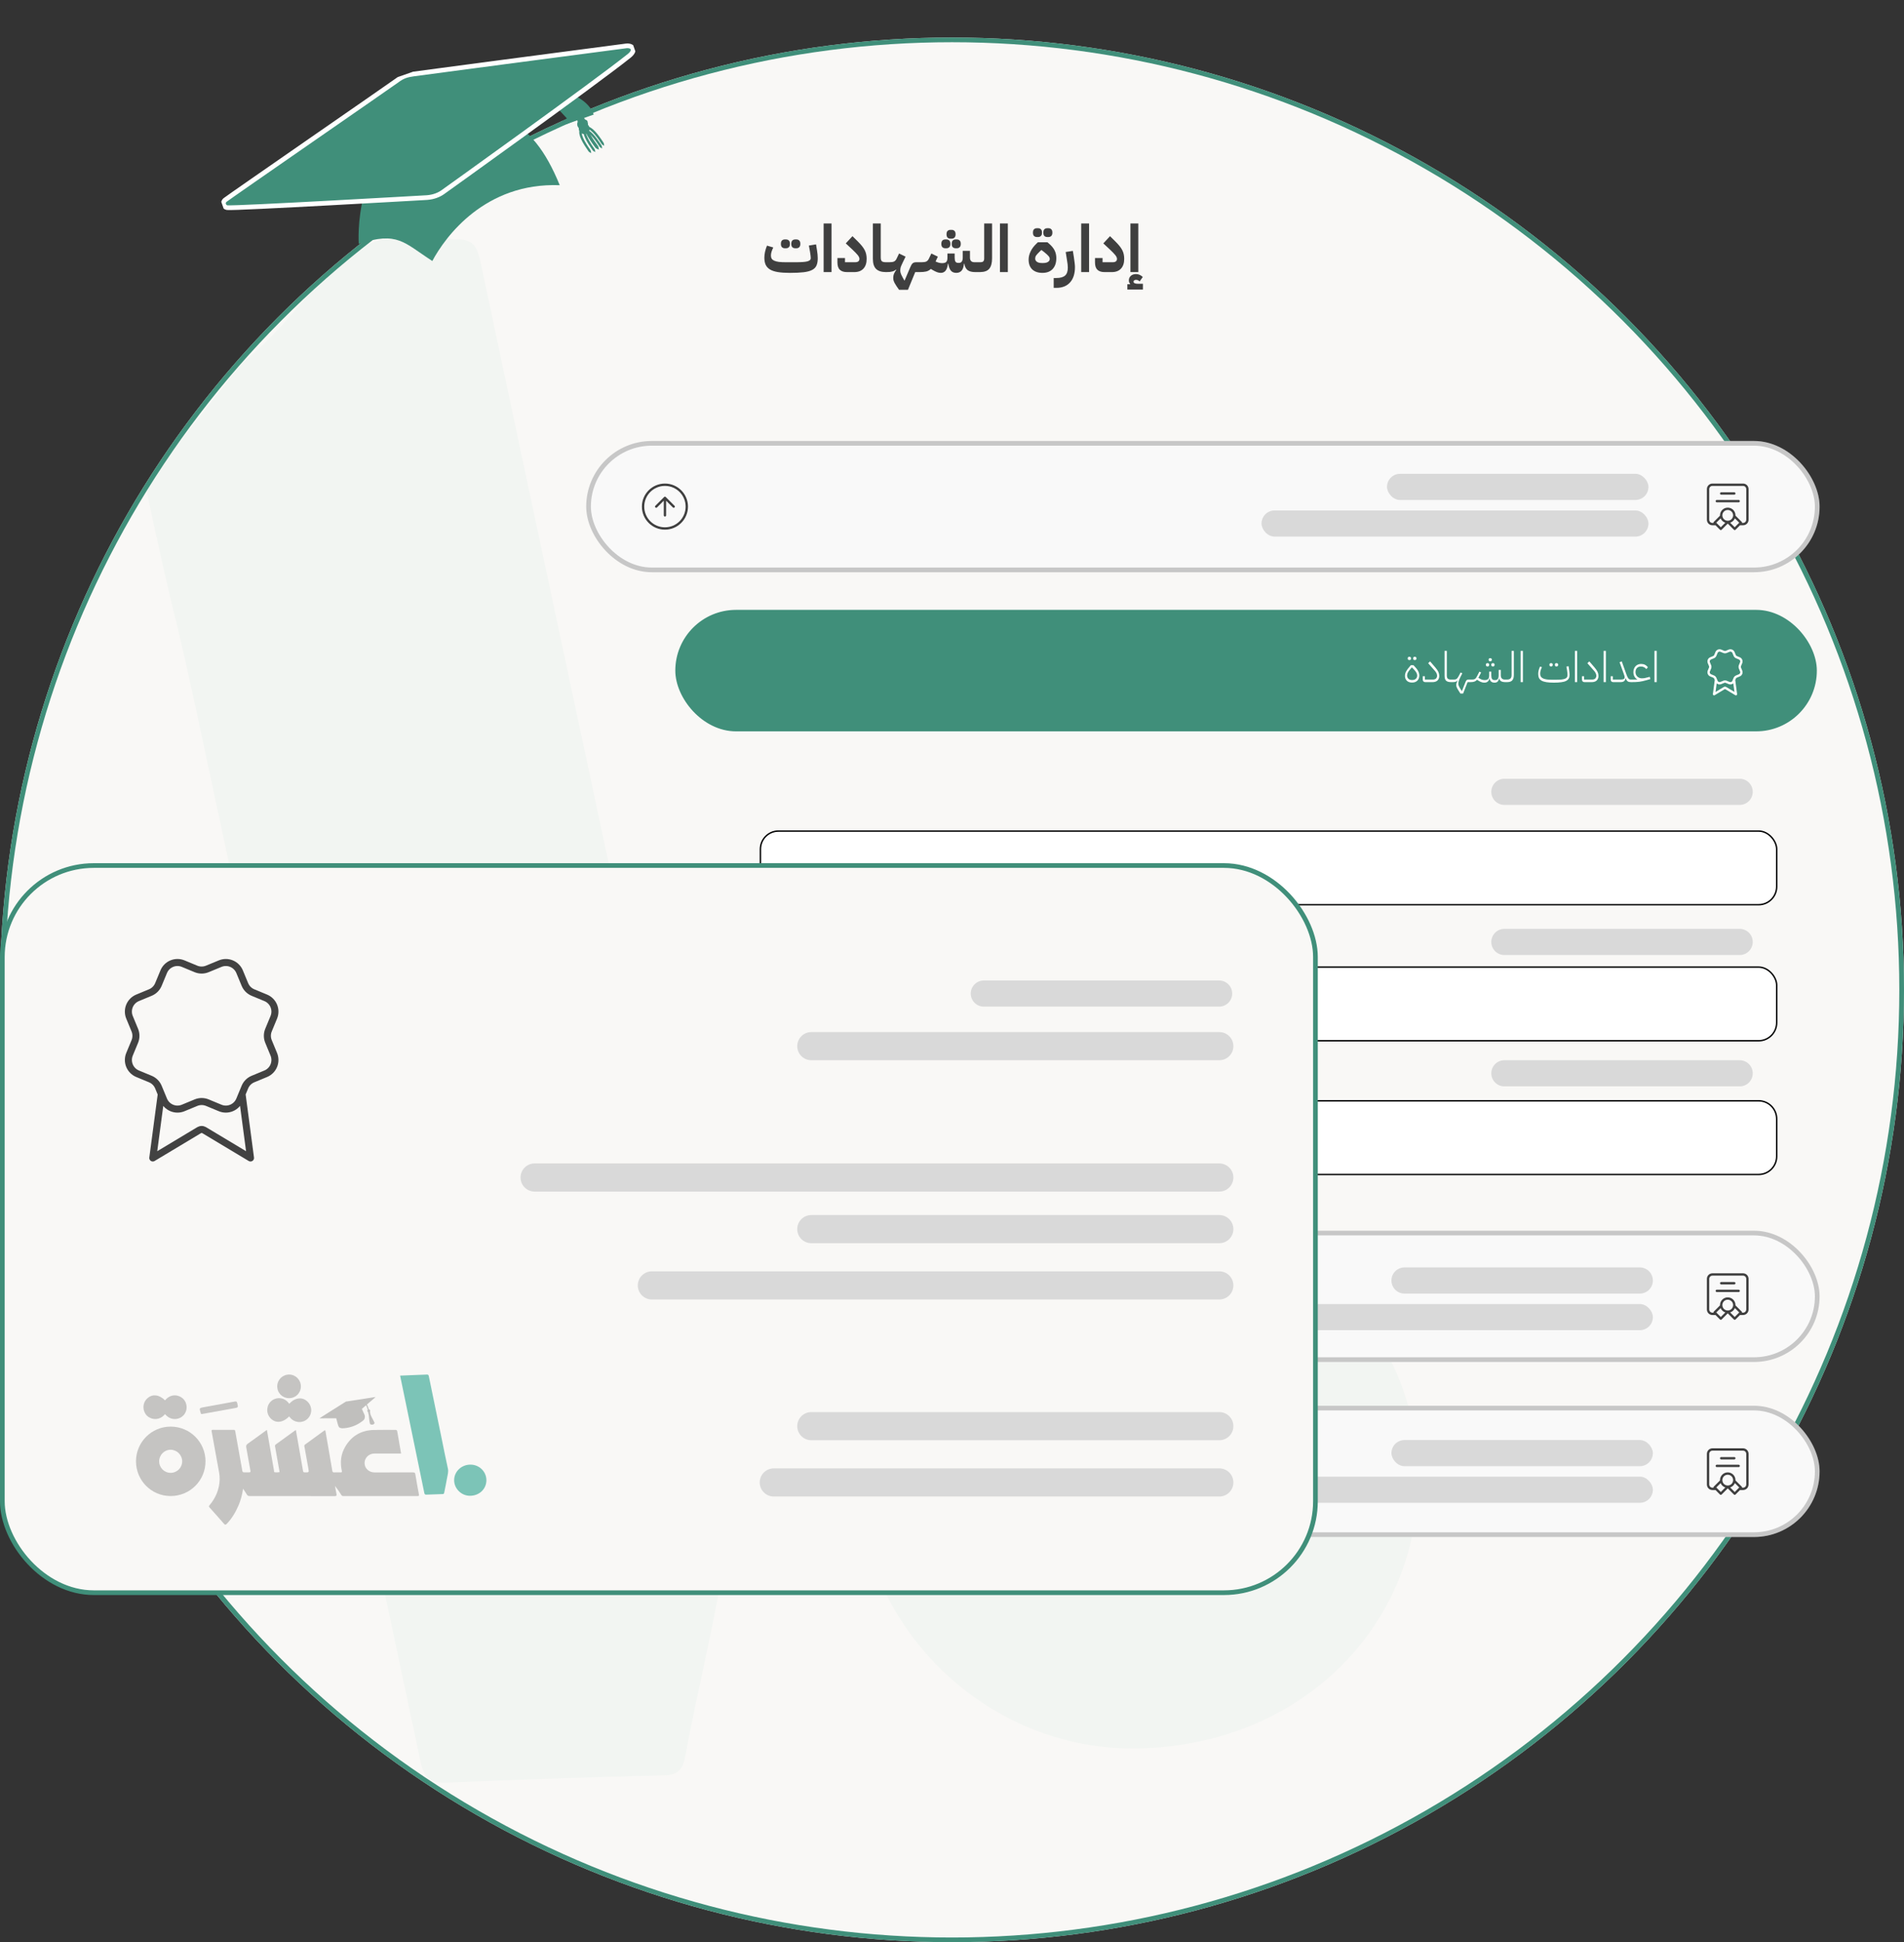 <svg width="406" height="414" viewBox="0 0 406 414" fill="none" xmlns="http://www.w3.org/2000/svg">
    <rect x="0" y="0" width="406" height="414" fill="#333333" stroke="none"/>
    <circle cx="203" cy="211" r="202.5" fill="#F9F8F6" stroke="#e6e6e6" />
    <circle cx="203" cy="211" r="202.5" fill="#F9F8F6" stroke="#408F7A">
        <animate attributeName="opacity" values="1;0;1" dur="2s" begin="0s" repeatCount="indefinite" />
    </circle>
    <path
        d="M51.5 77.5C69.5 63 71.5 46 96.757 51.017C100.891 50.81 101.769 52.515 102.493 55.978C114.533 112.821 126.729 169.613 138.872 226.456C144.712 253.844 150.138 281.284 156.494 308.569C158.613 317.664 155.667 325.725 154.22 334.096C151.998 347.429 148.691 360.554 146.21 373.887C145.642 376.936 144.97 378.331 141.611 378.434C126.16 378.796 110.761 379.364 95.31 379.985C91.951 380.14 90.452 379.158 89.677 375.54C74.329 303.194 58.878 230.848 43.376 158.554C35.986 123.879 38.545 138.743 31 103.5L51.5 77.5Z"
        fill="#019179" fill-opacity="0.03" />
    <path
        d="M302.426 315.336C302.271 348.047 275.813 372.851 241.087 372.696C209.72 372.541 183.158 346.238 183.107 315.233C183.003 283.09 209.978 257.356 243.619 257.459C276.278 257.563 302.529 283.452 302.426 315.336Z"
        fill="#019179" fill-opacity="0.03" />
    <path
        d="M318 200.787C318 199.248 319.248 198 320.787 198H370.96C372.5 198 373.748 199.248 373.748 200.787C373.748 202.327 372.5 203.575 370.96 203.575H320.787C319.248 203.575 318 202.327 318 200.787Z"
        fill="#D9D9D9" >
        <animate attributeName="opacity" values="1;0;1" dur="3s" begin="0.1s" repeatCount="indefinite" />
    </path>
    <path
        d="M318 168.787C318 167.248 319.248 166 320.787 166H370.96C372.5 166 373.748 167.248 373.748 168.787C373.748 170.327 372.5 171.575 370.96 171.575H320.787C319.248 171.575 318 170.327 318 168.787Z"
        fill="#D9D9D9">
        <animate attributeName="opacity" values="1;0;1" dur="3s" begin="0.1s" repeatCount="indefinite" />
    </path>
    <path
        d="M318 228.787C318 227.248 319.248 226 320.787 226H370.96C372.5 226 373.748 227.248 373.748 228.787C373.748 230.327 372.5 231.575 370.96 231.575H320.787C319.248 231.575 318 230.327 318 228.787Z"
        fill="#D9D9D9" >
        <animate attributeName="opacity" values="1;0;1" dur="2s" begin="0.1s" repeatCount="indefinite" />
    </path>
    <g clip-path="url(#clip0_156_2880)">
        <path
            d="M76.497 51.975C76.497 51.975 75.062 32.048 90.085 26.651C105.108 21.254 113.419 24.878 119.354 39.48C103.455 38.876 94.975 50.413 92.186 55.632C86.036 51.675 84.837 49.267 76.497 51.975L76.497 51.975Z"
            fill="#408F7A" />
        <path d="M123.778 25.41C123.176 23.693 119.854 22.077 118.83 23.027" stroke="#408F7A" stroke-width="6" />
        <path
            d="M124.17 26.346C124.583 26.201 124.8 25.749 124.655 25.336C124.51 24.923 124.058 24.706 123.645 24.851C123.232 24.996 123.015 25.448 123.16 25.861C123.305 26.274 123.757 26.491 124.17 26.346Z"
            fill="#408F7A" />
        <path
            d="M124.611 27.556C125.21 27.346 125.525 26.69 125.315 26.091C125.105 25.492 124.449 25.177 123.849 25.387C123.25 25.597 122.935 26.253 123.145 26.852C123.356 27.451 124.012 27.767 124.611 27.556Z"
            fill="#408F7A" />
        <path
            d="M124.946 28.512C125.545 28.301 125.86 27.645 125.65 27.046C125.44 26.447 124.784 26.132 124.184 26.342C123.585 26.552 123.27 27.208 123.48 27.808C123.691 28.407 124.347 28.722 124.946 28.512Z"
            fill="#408F7A" />
        <path
            d="M128.675 30.993C128.53 30.894 128.376 30.824 128.308 30.72C127.779 29.908 126.171 27.436 125.178 27.508C125.044 27.518 124.92 27.406 124.901 27.258C124.883 27.11 124.977 26.983 125.111 26.973C126.238 26.89 127.558 28.674 128.701 30.43C128.782 30.555 128.804 30.736 128.811 30.916C128.813 30.941 128.828 31.09 128.808 31.097L128.676 30.994L128.675 30.993Z"
            fill="#408F7A" />
        <path
            d="M128.235 31.564C128.089 31.464 127.935 31.395 127.867 31.29C127.339 30.478 125.731 28.006 124.738 28.079C124.604 28.088 124.48 27.976 124.461 27.828C124.442 27.68 124.536 27.553 124.67 27.543C125.798 27.461 127.118 29.245 128.26 31C128.342 31.125 128.363 31.306 128.371 31.486C128.372 31.511 128.388 31.66 128.368 31.667L128.234 31.565L128.235 31.564Z"
            fill="#408F7A" />
        <path
            d="M126.908 32.233C126.87 32.06 126.863 31.892 126.792 31.79C126.236 30.996 124.544 28.581 124.982 27.687C125.041 27.566 124.983 27.409 124.853 27.337C124.723 27.264 124.569 27.304 124.51 27.424C124.012 28.44 125.174 30.33 126.376 32.046C126.462 32.168 126.621 32.255 126.786 32.33C126.808 32.34 126.941 32.41 126.955 32.395L126.908 32.234L126.908 32.233Z"
            fill="#408F7A" />
        <path
            d="M126.035 32.462C125.997 32.29 125.99 32.121 125.919 32.019C125.363 31.225 123.67 28.81 124.108 27.916C124.167 27.795 124.11 27.639 123.98 27.566C123.849 27.494 123.696 27.533 123.637 27.654C123.139 28.669 124.301 30.559 125.503 32.275C125.589 32.397 125.748 32.485 125.912 32.559C125.935 32.57 126.068 32.64 126.082 32.624L126.034 32.463L126.035 32.462ZM127.667 31.691C127.622 31.476 127.619 31.265 127.527 31.14C126.807 30.168 124.617 27.208 125.243 26.071C125.327 25.918 125.256 25.724 125.083 25.637C124.91 25.552 124.701 25.608 124.616 25.761C123.905 27.052 125.4 29.375 126.956 31.478C127.066 31.627 127.278 31.73 127.497 31.817C127.527 31.829 127.704 31.912 127.723 31.892L127.666 31.691L127.667 31.691Z"
            fill="#408F7A" />
        <path
            d="M133.504 9.786C134.838 9.615 135.79 10.608 134.154 11.914C126.501 18.021 94.442 40.947 94.442 40.947C93.691 41.496 92.517 42.005 91.072 42.115C91.072 42.115 50.067 44.474 48.429 44.263C47.76 44.177 47.283 43.216 48.004 42.627C48.812 41.967 83.726 17.851 84.693 17.124C85.86 16.247 86.746 15.968 88.229 15.765C88.229 15.765 123.991 11.008 133.504 9.786Z"
            fill="#408F7A" stroke="white" />
    </g>
    <path
        d="M168.463 58.168C167.445 58.168 166.587 58.112 165.887 58C165.196 57.888 164.636 57.706 164.207 57.454C163.777 57.193 163.465 56.857 163.269 56.446C163.082 56.035 162.989 55.527 162.989 54.92C162.989 54.547 163.035 54.136 163.129 53.688C163.231 53.24 163.371 52.797 163.549 52.358L164.893 52.75C164.734 53.067 164.608 53.375 164.515 53.674C164.431 53.963 164.389 54.225 164.389 54.458C164.389 54.729 164.445 54.957 164.557 55.144C164.669 55.321 164.851 55.466 165.103 55.578C165.355 55.69 165.686 55.774 166.097 55.83C166.507 55.877 167.016 55.9 167.623 55.9H169.583C170.199 55.9 170.717 55.886 171.137 55.858C171.557 55.83 171.893 55.783 172.145 55.718C172.406 55.643 172.593 55.555 172.705 55.452C172.826 55.34 172.887 55.205 172.887 55.046C172.887 54.906 172.873 54.729 172.845 54.514C172.826 54.29 172.784 54.001 172.719 53.646L172.481 52.344L174.007 52.092L174.217 53.394C174.263 53.646 174.301 53.926 174.329 54.234C174.357 54.542 174.371 54.813 174.371 55.046C174.371 55.671 174.282 56.185 174.105 56.586C173.937 56.987 173.629 57.305 173.181 57.538C172.742 57.771 172.14 57.935 171.375 58.028C170.619 58.121 169.648 58.168 168.463 58.168ZM169.555 52.918C169.312 52.918 169.111 52.843 168.953 52.694C168.803 52.545 168.729 52.307 168.729 51.98C168.729 51.653 168.803 51.415 168.953 51.266C169.111 51.117 169.312 51.042 169.555 51.042H169.835C170.077 51.042 170.273 51.117 170.423 51.266C170.581 51.415 170.661 51.653 170.661 51.98C170.661 52.307 170.581 52.545 170.423 52.694C170.273 52.843 170.077 52.918 169.835 52.918H169.555ZM167.343 52.918C167.1 52.918 166.899 52.843 166.741 52.694C166.591 52.545 166.517 52.307 166.517 51.98C166.517 51.653 166.591 51.415 166.741 51.266C166.899 51.117 167.1 51.042 167.343 51.042H167.623C167.865 51.042 168.061 51.117 168.211 51.266C168.369 51.415 168.449 51.653 168.449 51.98C168.449 52.307 168.369 52.545 168.211 52.694C168.061 52.843 167.865 52.918 167.623 52.918H167.343ZM175.628 47.64H177.308V58H175.628V47.64ZM180.587 58C179.934 58 179.435 57.837 179.089 57.51C178.744 57.183 178.571 56.661 178.571 55.942V55.004H180.181V55.9H182.323C182.949 55.9 183.261 55.657 183.261 55.172C183.261 55.06 183.233 54.943 183.177 54.822C183.121 54.691 183.033 54.547 182.911 54.388C182.79 54.229 182.631 54.052 182.435 53.856C182.249 53.66 182.015 53.431 181.735 53.17L180.349 51.882L181.777 50.342L182.911 51.462C183.257 51.807 183.551 52.129 183.793 52.428C184.036 52.727 184.232 53.021 184.381 53.31C184.531 53.599 184.638 53.898 184.703 54.206C184.769 54.505 184.801 54.827 184.801 55.172C184.801 56.068 184.573 56.763 184.115 57.258C183.658 57.753 183.014 58 182.183 58H180.587ZM188.914 58C187.971 58 187.271 57.776 186.814 57.328C186.357 56.88 186.128 56.152 186.128 55.144V47.64H187.808V54.864C187.808 55.284 187.892 55.564 188.06 55.704C188.228 55.835 188.517 55.9 188.928 55.9H189.348V57.58L188.928 58H188.914ZM191.715 61.78C191.509 61.491 191.327 61.229 191.169 60.996C191.019 60.763 190.889 60.548 190.777 60.352C190.674 60.156 190.595 59.969 190.539 59.792C190.492 59.624 190.469 59.447 190.469 59.26C190.469 58.868 190.543 58.523 190.693 58.224C190.842 57.925 190.982 57.697 191.113 57.538L191.029 57.468C190.945 57.552 190.847 57.627 190.735 57.692C190.623 57.757 190.483 57.813 190.315 57.86C190.156 57.907 189.965 57.944 189.741 57.972C189.517 57.991 189.246 58 188.929 58V56.32L189.349 55.9H189.629C190.077 55.9 190.413 55.849 190.637 55.746C190.861 55.634 191.038 55.443 191.169 55.172L191.715 54.038L193.101 54.71L192.541 55.858C192.429 56.091 192.335 56.292 192.261 56.46C192.186 56.619 192.125 56.763 192.079 56.894C192.041 57.025 192.013 57.151 191.995 57.272C191.976 57.384 191.967 57.51 191.967 57.65C191.967 57.949 192.051 58.275 192.219 58.63C192.387 58.985 192.606 59.386 192.877 59.834L194.095 56.978C194.179 56.773 194.263 56.6 194.347 56.46C194.431 56.32 194.519 56.208 194.613 56.124C194.706 56.04 194.813 55.984 194.935 55.956C195.056 55.919 195.196 55.9 195.355 55.9H196.517V57.58L196.097 58H195.159L193.605 61.78H191.715ZM196.093 56.32L196.513 55.9H196.527C196.965 55.9 197.297 55.849 197.521 55.746C197.745 55.634 197.922 55.443 198.053 55.172L198.599 54.038L199.985 54.71L199.495 55.746C199.719 55.849 199.947 55.933 200.181 55.998C200.414 56.063 200.652 56.096 200.895 56.096C201.296 56.096 201.585 56.012 201.763 55.844C201.94 55.667 202.029 55.359 202.029 54.92V54.038H203.569V54.92C203.569 55.312 203.625 55.597 203.737 55.774C203.849 55.951 204.054 56.04 204.353 56.04H204.493C204.735 56.04 204.927 55.951 205.067 55.774C205.216 55.597 205.291 55.312 205.291 54.92V53.478H206.831V54.92C206.831 55.573 207.157 55.9 207.811 55.9H208.371V57.58L207.951 58C207.241 58 206.7 57.86 206.327 57.58C205.963 57.291 205.729 56.838 205.627 56.222H205.543C205.487 56.894 205.319 57.389 205.039 57.706C204.759 58.014 204.385 58.168 203.919 58.168C203.424 58.168 203.041 58.014 202.771 57.706C202.5 57.389 202.313 56.894 202.211 56.222H202.127C202.052 56.894 201.884 57.389 201.623 57.706C201.371 58.014 201.035 58.168 200.615 58.168C200.344 58.168 200.073 58.117 199.803 58.014C199.541 57.921 199.196 57.748 198.767 57.496L198.487 57.328C198.197 57.599 197.866 57.781 197.493 57.874C197.129 57.958 196.662 58 196.093 58V56.32ZM203.765 52.918C203.522 52.918 203.321 52.843 203.163 52.694C203.013 52.545 202.939 52.307 202.939 51.98C202.939 51.653 203.013 51.415 203.163 51.266C203.321 51.117 203.522 51.042 203.765 51.042H204.045C204.287 51.042 204.483 51.117 204.633 51.266C204.791 51.415 204.871 51.653 204.871 51.98C204.871 52.307 204.791 52.545 204.633 52.694C204.483 52.843 204.287 52.918 204.045 52.918H203.765ZM201.553 52.918C201.31 52.918 201.109 52.843 200.951 52.694C200.801 52.545 200.727 52.307 200.727 51.98C200.727 51.653 200.801 51.415 200.951 51.266C201.109 51.117 201.31 51.042 201.553 51.042H201.833C202.075 51.042 202.271 51.117 202.421 51.266C202.579 51.415 202.659 51.653 202.659 51.98C202.659 52.307 202.579 52.545 202.421 52.694C202.271 52.843 202.075 52.918 201.833 52.918H201.553ZM202.659 50.874C202.416 50.874 202.215 50.799 202.057 50.65C201.907 50.501 201.833 50.263 201.833 49.936C201.833 49.609 201.907 49.371 202.057 49.222C202.215 49.073 202.416 48.998 202.659 48.998H202.939C203.181 48.998 203.377 49.073 203.527 49.222C203.685 49.371 203.765 49.609 203.765 49.936C203.765 50.263 203.685 50.501 203.527 50.65C203.377 50.799 203.181 50.874 202.939 50.874H202.659ZM207.946 56.32L208.366 55.9H208.982C209.337 55.9 209.57 55.835 209.682 55.704C209.804 55.564 209.864 55.349 209.864 55.06V47.64H211.544V55.06C211.544 56.059 211.348 56.796 210.956 57.272C210.574 57.748 209.916 57.991 208.982 58H207.946V56.32ZM213.226 47.64H214.906V58H213.226V47.64ZM222.292 58.168C221.358 58.168 220.63 57.921 220.108 57.426C219.594 56.931 219.338 56.231 219.338 55.326C219.338 54.766 219.478 54.192 219.758 53.604C220.038 53.016 220.462 52.451 221.032 51.91L221.312 51.644H223.356L223.65 51.896C224.21 52.372 224.616 52.857 224.868 53.352C225.12 53.847 225.246 54.402 225.246 55.018C225.246 56.007 224.984 56.782 224.462 57.342C223.948 57.893 223.225 58.168 222.292 58.168ZM222.432 56.068C222.88 56.068 223.225 55.989 223.468 55.83C223.72 55.671 223.846 55.457 223.846 55.186C223.846 55.102 223.827 55.013 223.79 54.92C223.762 54.827 223.701 54.724 223.608 54.612C223.514 54.5 223.388 54.369 223.23 54.22C223.071 54.071 222.866 53.898 222.614 53.702L222.124 53.324H222.012L221.606 53.716C221.447 53.875 221.312 54.015 221.2 54.136C221.088 54.257 220.994 54.374 220.92 54.486C220.854 54.589 220.808 54.691 220.78 54.794C220.752 54.897 220.738 55.004 220.738 55.116C220.738 55.396 220.859 55.625 221.102 55.802C221.354 55.979 221.704 56.068 222.152 56.068H222.432ZM223.3 50.524C223.057 50.524 222.856 50.449 222.698 50.3C222.548 50.151 222.474 49.913 222.474 49.586C222.474 49.259 222.548 49.021 222.698 48.872C222.856 48.723 223.057 48.648 223.3 48.648H223.58C223.822 48.648 224.018 48.723 224.168 48.872C224.326 49.021 224.406 49.259 224.406 49.586C224.406 49.913 224.326 50.151 224.168 50.3C224.018 50.449 223.822 50.524 223.58 50.524H223.3ZM221.088 50.524C220.845 50.524 220.644 50.449 220.486 50.3C220.336 50.151 220.262 49.913 220.262 49.586C220.262 49.259 220.336 49.021 220.486 48.872C220.644 48.723 220.845 48.648 221.088 48.648H221.368C221.61 48.648 221.806 48.723 221.956 48.872C222.114 49.021 222.194 49.259 222.194 49.586C222.194 49.913 222.114 50.151 221.956 50.3C221.806 50.449 221.61 50.524 221.368 50.524H221.088ZM224.684 59.26H225.244C226.094 59.26 226.714 59.087 227.106 58.742C227.508 58.397 227.704 57.823 227.694 57.02C227.694 56.805 227.68 56.581 227.652 56.348C227.624 56.105 227.587 55.849 227.54 55.578L227.246 53.716L228.772 53.478L228.982 54.78C229.057 55.228 229.113 55.643 229.15 56.026C229.197 56.399 229.22 56.707 229.22 56.95C229.22 57.622 229.136 58.229 228.968 58.77C228.8 59.311 228.548 59.773 228.212 60.156C227.876 60.548 227.461 60.847 226.966 61.052C226.472 61.257 225.902 61.36 225.258 61.36H224.684V59.26ZM230.548 47.64H232.228V58H230.548V47.64ZM235.507 58C234.854 58 234.355 57.837 234.009 57.51C233.664 57.183 233.491 56.661 233.491 55.942V55.004H235.101V55.9H237.243C237.869 55.9 238.181 55.657 238.181 55.172C238.181 55.06 238.153 54.943 238.097 54.822C238.041 54.691 237.953 54.547 237.831 54.388C237.71 54.229 237.551 54.052 237.355 53.856C237.169 53.66 236.935 53.431 236.655 53.17L235.269 51.882L236.697 50.342L237.831 51.462C238.177 51.807 238.471 52.129 238.713 52.428C238.956 52.727 239.152 53.021 239.301 53.31C239.451 53.599 239.558 53.898 239.623 54.206C239.689 54.505 239.721 54.827 239.721 55.172C239.721 56.068 239.493 56.763 239.035 57.258C238.578 57.753 237.934 58 237.103 58H235.507ZM241.048 47.64H242.728V58H241.048V47.64ZM240.39 60.59H240.978L240.992 60.52C240.805 60.315 240.712 60.067 240.712 59.778C240.712 59.386 240.852 59.059 241.132 58.798C241.421 58.546 241.79 58.42 242.238 58.42C242.509 58.42 242.77 58.476 243.022 58.588C243.274 58.7 243.493 58.854 243.68 59.05L243.008 59.988C242.784 59.764 242.527 59.652 242.238 59.652C242.079 59.652 241.949 59.689 241.846 59.764C241.753 59.839 241.706 59.927 241.706 60.03C241.706 60.338 242.028 60.492 242.672 60.492H243.708V61.724H240.39V60.59Z"
        fill="#3F3F3F" />
    <rect x="125" y="94" width="263" height="27.979" rx="13.989" fill="#F9F9F9" />
    <rect x="125.5" y="94.5" width="262" height="26.979" rx="13.489" stroke="black" stroke-opacity="0.2" />
    <g clip-path="url(#clip1_156_2880)">
        <path
            d="M143.654 107.989L141.789 106.124M141.789 106.124L139.924 107.989M141.789 106.124V109.855M146.452 107.989C146.452 110.565 144.364 112.652 141.789 112.652C139.214 112.652 137.126 110.565 137.126 107.989C137.126 105.414 139.214 103.326 141.789 103.326C144.364 103.326 146.452 105.414 146.452 107.989Z"
            stroke="#3F3F3F" stroke-width="0.5" stroke-linecap="round" stroke-linejoin="round" />
    </g>
    <path
        d="M365.85 111.72H365.15C364.635 111.72 364.218 111.302 364.218 110.787V104.259C364.218 103.744 364.635 103.326 365.15 103.326H371.679C372.194 103.326 372.611 103.744 372.611 104.259V110.787C372.611 111.302 372.194 111.72 371.679 111.72H370.979M368.415 111.253C369.187 111.253 369.814 110.627 369.814 109.855C369.814 109.082 369.187 108.456 368.415 108.456C367.642 108.456 367.016 109.082 367.016 109.855C367.016 110.627 367.642 111.253 368.415 111.253ZM368.415 111.253L368.425 111.253L366.936 112.742L365.617 111.423L367.025 110.015M368.415 111.253L369.903 112.742L371.222 111.423L369.814 110.015M367.016 105.191H369.814M366.083 106.824H370.746"
        stroke="#3F3F3F" stroke-width="0.5" stroke-linecap="round" stroke-linejoin="round" />
    <rect x="144.5" y="130.5" width="242.415" height="24.895" rx="12.448" fill="#408F7A" stroke="#408F7A">
        <animate attributeName="opacity" values="1;0.5;1" dur="2s" repeatCount="indefinite" />
        <animate attributeName="fill" values="#408F7A;#2D6354;#408F7A" dur="2s" repeatCount="indefinite" />
    </rect>
    <path
        d="M301.109 145.494C300.629 145.494 300.254 145.362 299.984 145.098C299.72 144.834 299.588 144.495 299.588 144.081C299.588 143.733 299.675 143.406 299.849 143.1C300.023 142.788 300.263 142.461 300.569 142.119L300.848 141.795H301.397L301.658 142.065C301.988 142.401 302.234 142.728 302.396 143.046C302.564 143.358 302.648 143.673 302.648 143.991C302.648 144.207 302.612 144.408 302.54 144.594C302.474 144.78 302.375 144.939 302.243 145.071C302.111 145.203 301.949 145.308 301.757 145.386C301.565 145.458 301.349 145.494 301.109 145.494ZM301.199 144.945C301.493 144.945 301.733 144.858 301.919 144.684C302.105 144.51 302.198 144.279 302.198 143.991C302.198 143.781 302.135 143.571 302.009 143.361C301.889 143.145 301.7 142.905 301.442 142.641L301.091 142.272H301.046L300.749 142.614C300.497 142.89 300.314 143.136 300.2 143.352C300.092 143.568 300.038 143.784 300.038 144C300.038 144.132 300.062 144.255 300.11 144.369C300.158 144.483 300.224 144.585 300.308 144.675C300.398 144.759 300.503 144.825 300.623 144.873C300.743 144.921 300.875 144.945 301.019 144.945H301.199ZM301.649 140.697C301.553 140.697 301.475 140.67 301.415 140.616C301.361 140.556 301.334 140.466 301.334 140.346C301.334 140.226 301.361 140.139 301.415 140.085C301.475 140.031 301.553 140.004 301.649 140.004H301.721C301.817 140.004 301.892 140.031 301.946 140.085C302.006 140.139 302.036 140.226 302.036 140.346C302.036 140.466 302.006 140.556 301.946 140.616C301.892 140.67 301.817 140.697 301.721 140.697H301.649ZM300.497 140.697C300.401 140.697 300.323 140.67 300.263 140.616C300.209 140.556 300.182 140.466 300.182 140.346C300.182 140.226 300.209 140.139 300.263 140.085C300.323 140.031 300.401 140.004 300.497 140.004H300.569C300.665 140.004 300.74 140.031 300.794 140.085C300.854 140.139 300.884 140.226 300.884 140.346C300.884 140.466 300.854 140.556 300.794 140.616C300.74 140.67 300.665 140.697 300.569 140.697H300.497ZM303.94 145.404C303.772 145.404 303.637 145.356 303.535 145.26C303.433 145.164 303.382 145.023 303.382 144.837V144.144H303.832V144.855H305.497C305.839 144.855 306.082 144.777 306.226 144.621C306.37 144.459 306.442 144.264 306.442 144.036C306.442 143.838 306.385 143.634 306.271 143.424C306.157 143.214 305.962 142.965 305.686 142.677L304.534 141.372L304.948 140.985L306.073 142.29C306.373 142.644 306.586 142.956 306.712 143.226C306.838 143.496 306.901 143.778 306.901 144.072C306.901 144.486 306.775 144.813 306.523 145.053C306.271 145.287 305.911 145.404 305.443 145.404H303.94ZM309.51 145.404C309.234 145.404 309.003 145.38 308.817 145.332C308.631 145.284 308.478 145.206 308.358 145.098C308.244 144.984 308.16 144.837 308.106 144.657C308.058 144.477 308.034 144.258 308.034 144V138.744H308.511V144C308.511 144.318 308.58 144.54 308.718 144.666C308.856 144.792 309.084 144.855 309.402 144.855H309.807V145.26L309.663 145.404H309.51ZM311.411 147.834C311.219 147.546 311.066 147.306 310.952 147.114C310.838 146.928 310.748 146.769 310.682 146.637C310.622 146.511 310.58 146.4 310.556 146.304C310.538 146.214 310.529 146.121 310.529 146.025C310.529 145.875 310.553 145.725 310.601 145.575C310.649 145.425 310.721 145.263 310.817 145.089L310.781 145.062C310.667 145.194 310.529 145.284 310.367 145.332C310.205 145.38 309.971 145.404 309.665 145.404V144.999L309.809 144.855H310.052C310.166 144.855 310.268 144.843 310.358 144.819C310.454 144.795 310.541 144.753 310.619 144.693C310.697 144.633 310.772 144.552 310.844 144.45C310.916 144.348 310.991 144.222 311.069 144.072L311.456 143.343L311.816 143.532L311.465 144.216C311.309 144.528 311.186 144.807 311.096 145.053C311.012 145.293 310.97 145.512 310.97 145.71C310.97 145.818 310.979 145.917 310.997 146.007C311.021 146.103 311.06 146.208 311.114 146.322C311.168 146.442 311.243 146.58 311.339 146.736C311.441 146.892 311.57 147.087 311.726 147.321L312.509 145.359C312.581 145.179 312.659 145.05 312.743 144.972C312.827 144.894 312.947 144.855 313.103 144.855H313.688V145.26L313.535 145.404H312.941L311.987 147.834H311.411ZM313.541 144.999L313.685 144.855H313.91C314.042 144.855 314.159 144.843 314.261 144.819C314.363 144.795 314.456 144.756 314.54 144.702C314.624 144.642 314.699 144.564 314.765 144.468C314.837 144.366 314.909 144.243 314.981 144.099L315.458 143.163L315.827 143.352L315.332 144.315C315.32 144.345 315.305 144.372 315.287 144.396C315.275 144.42 315.26 144.447 315.242 144.477L315.449 144.603C315.653 144.729 315.848 144.822 316.034 144.882C316.226 144.936 316.418 144.963 316.61 144.963C316.934 144.963 317.171 144.888 317.321 144.738C317.471 144.582 317.546 144.315 317.546 143.937V143.163H317.996V143.937C317.996 144.291 318.047 144.552 318.149 144.72C318.257 144.882 318.44 144.963 318.698 144.963H318.86C319.1 144.963 319.277 144.882 319.391 144.72C319.511 144.552 319.571 144.291 319.571 143.937V142.803H320.021V143.937C320.021 144.549 320.318 144.855 320.912 144.855H321.173V145.26L321.029 145.404C320.639 145.404 320.336 145.344 320.12 145.224C319.904 145.098 319.754 144.9 319.67 144.63H319.634C319.586 144.936 319.484 145.161 319.328 145.305C319.178 145.443 318.965 145.512 318.689 145.512C318.383 145.512 318.143 145.437 317.969 145.287C317.795 145.137 317.681 144.921 317.627 144.639H317.582C317.468 145.221 317.111 145.512 316.511 145.512C316.115 145.512 315.698 145.371 315.26 145.089L314.954 144.9C314.786 145.092 314.594 145.224 314.378 145.296C314.162 145.368 313.883 145.404 313.541 145.404V144.999ZM318.311 142.056C318.101 142.056 317.996 141.939 317.996 141.705C317.996 141.477 318.101 141.363 318.311 141.363H318.383C318.473 141.363 318.548 141.39 318.608 141.444C318.668 141.498 318.698 141.585 318.698 141.705C318.698 141.825 318.668 141.915 318.608 141.975C318.548 142.029 318.473 142.056 318.383 142.056H318.311ZM317.159 142.056C317.063 142.056 316.985 142.029 316.925 141.975C316.871 141.915 316.844 141.825 316.844 141.705C316.844 141.585 316.871 141.498 316.925 141.444C316.985 141.39 317.063 141.363 317.159 141.363H317.231C317.327 141.363 317.402 141.39 317.456 141.444C317.516 141.498 317.546 141.585 317.546 141.705C317.546 141.825 317.516 141.915 317.456 141.975C317.402 142.029 317.327 142.056 317.231 142.056H317.159ZM317.726 140.958C317.642 140.958 317.57 140.931 317.51 140.877C317.456 140.823 317.429 140.739 317.429 140.625C317.429 140.511 317.456 140.43 317.51 140.382C317.57 140.328 317.642 140.301 317.726 140.301H317.807C317.897 140.301 317.969 140.328 318.023 140.382C318.083 140.43 318.113 140.511 318.113 140.625C318.113 140.739 318.083 140.823 318.023 140.877C317.969 140.931 317.897 140.958 317.807 140.958H317.726ZM321.029 144.999L321.173 144.855H321.344C321.686 144.855 321.935 144.777 322.091 144.621C322.247 144.465 322.325 144.219 322.325 143.883V138.744H322.802V143.883C322.802 144.411 322.685 144.798 322.451 145.044C322.223 145.284 321.854 145.404 321.344 145.404H321.029V144.999ZM324.257 138.744H324.734V145.404H324.257V138.744ZM331.342 145.512C330.718 145.512 330.193 145.479 329.767 145.413C329.347 145.347 329.005 145.242 328.741 145.098C328.477 144.954 328.288 144.765 328.174 144.531C328.06 144.291 328.003 144 328.003 143.658C328.003 143.406 328.033 143.154 328.093 142.902C328.159 142.65 328.258 142.377 328.39 142.083L328.795 142.218C328.663 142.488 328.567 142.734 328.507 142.956C328.447 143.178 328.417 143.394 328.417 143.604C328.417 143.832 328.462 144.03 328.552 144.198C328.648 144.36 328.795 144.492 328.993 144.594C329.191 144.696 329.446 144.771 329.758 144.819C330.07 144.867 330.445 144.891 330.883 144.891H331.792C332.266 144.891 332.659 144.876 332.971 144.846C333.289 144.81 333.541 144.753 333.727 144.675C333.919 144.597 334.054 144.492 334.132 144.36C334.21 144.228 334.249 144.063 334.249 143.865C334.249 143.763 334.243 143.637 334.231 143.487C334.219 143.331 334.189 143.103 334.141 142.803L334.015 142.083L334.474 142.011L334.582 142.731C334.624 143.031 334.651 143.265 334.663 143.433C334.681 143.595 334.69 143.736 334.69 143.856C334.69 144.162 334.63 144.42 334.51 144.63C334.396 144.84 334.207 145.011 333.943 145.143C333.685 145.275 333.34 145.368 332.908 145.422C332.482 145.482 331.96 145.512 331.342 145.512ZM331.864 142.056C331.768 142.056 331.69 142.029 331.63 141.975C331.576 141.915 331.549 141.825 331.549 141.705C331.549 141.585 331.576 141.498 331.63 141.444C331.69 141.39 331.768 141.363 331.864 141.363H331.936C332.032 141.363 332.107 141.39 332.161 141.444C332.221 141.498 332.251 141.585 332.251 141.705C332.251 141.825 332.221 141.915 332.161 141.975C332.107 142.029 332.032 142.056 331.936 142.056H331.864ZM330.712 142.056C330.616 142.056 330.538 142.029 330.478 141.975C330.424 141.915 330.397 141.825 330.397 141.705C330.397 141.585 330.424 141.498 330.478 141.444C330.538 141.39 330.616 141.363 330.712 141.363H330.784C330.88 141.363 330.955 141.39 331.009 141.444C331.069 141.498 331.099 141.585 331.099 141.705C331.099 141.825 331.069 141.915 331.009 141.975C330.955 142.029 330.88 142.056 330.784 142.056H330.712ZM335.824 138.744H336.301V145.404H335.824V138.744ZM337.892 145.404C337.724 145.404 337.589 145.356 337.487 145.26C337.385 145.164 337.334 145.023 337.334 144.837V144.144H337.784V144.855H339.449C339.791 144.855 340.034 144.777 340.178 144.621C340.322 144.459 340.394 144.264 340.394 144.036C340.394 143.838 340.337 143.634 340.223 143.424C340.109 143.214 339.914 142.965 339.638 142.677L338.486 141.372L338.9 140.985L340.025 142.29C340.325 142.644 340.538 142.956 340.664 143.226C340.79 143.496 340.853 143.778 340.853 144.072C340.853 144.486 340.727 144.813 340.475 145.053C340.223 145.287 339.863 145.404 339.395 145.404H337.892ZM341.95 138.744H342.427V145.404H341.95V138.744ZM344.018 145.404C343.85 145.404 343.715 145.356 343.613 145.26C343.511 145.164 343.46 145.023 343.46 144.837V144.144H343.91V144.855H345.512C345.854 144.855 346.094 144.819 346.232 144.747C346.37 144.675 346.439 144.555 346.439 144.387C346.439 144.303 346.427 144.216 346.403 144.126C346.379 144.036 346.334 143.895 346.268 143.703L345.35 141.156L345.818 140.985L346.772 143.658C346.856 143.898 346.934 144.096 347.006 144.252C347.078 144.402 347.15 144.522 347.222 144.612C347.3 144.702 347.381 144.765 347.465 144.801C347.549 144.837 347.648 144.855 347.762 144.855H347.933V145.26L347.789 145.404C347.489 145.404 347.255 145.347 347.087 145.233C346.919 145.113 346.769 144.9 346.637 144.594H346.592C346.568 144.876 346.466 145.083 346.286 145.215C346.112 145.341 345.854 145.404 345.512 145.404H344.018ZM347.792 144.999L347.936 144.855H349.115V144.81C348.887 144.69 348.692 144.495 348.53 144.225C348.374 143.949 348.296 143.628 348.296 143.262C348.296 142.998 348.338 142.761 348.422 142.551C348.506 142.335 348.62 142.152 348.764 142.002C348.914 141.846 349.088 141.729 349.286 141.651C349.49 141.567 349.709 141.525 349.943 141.525C350.561 141.525 351.041 141.765 351.383 142.245L351.059 142.623C350.885 142.419 350.705 142.278 350.519 142.2C350.339 142.116 350.135 142.074 349.907 142.074C349.541 142.074 349.256 142.182 349.052 142.398C348.848 142.614 348.746 142.905 348.746 143.271C348.746 143.451 348.779 143.622 348.845 143.784C348.911 143.94 349.001 144.078 349.115 144.198C349.235 144.318 349.379 144.414 349.547 144.486C349.715 144.558 349.904 144.594 350.114 144.594C350.276 144.594 350.444 144.582 350.618 144.558C350.792 144.528 350.963 144.489 351.131 144.441L351.788 144.27L351.905 144.756L350.987 145.017C350.741 145.089 350.501 145.149 350.267 145.197C350.039 145.245 349.802 145.287 349.556 145.323C349.31 145.353 349.043 145.374 348.755 145.386C348.473 145.398 348.152 145.404 347.792 145.404V144.999ZM352.795 138.744H353.272V145.404H352.795V138.744Z"
        fill="white" />
    <g clip-path="url(#clip2_156_2880)">
        <path
            d="M365.903 144.925L365.498 147.975L367.637 146.691C367.707 146.649 367.742 146.628 367.779 146.62C367.812 146.613 367.846 146.613 367.879 146.62C367.917 146.628 367.952 146.649 368.021 146.691L370.161 147.975L369.756 144.924M369.893 139.697C369.965 139.871 370.103 140.01 370.278 140.082L370.888 140.335C371.062 140.407 371.2 140.545 371.273 140.72C371.345 140.894 371.345 141.089 371.273 141.264L371.02 141.874C370.948 142.048 370.948 142.244 371.02 142.418L371.272 143.028C371.308 143.114 371.327 143.206 371.327 143.3C371.327 143.393 371.308 143.486 371.272 143.572C371.237 143.658 371.184 143.737 371.118 143.803C371.052 143.869 370.974 143.921 370.888 143.957L370.278 144.21C370.103 144.282 369.965 144.42 369.893 144.594L369.64 145.204C369.568 145.378 369.429 145.517 369.255 145.589C369.081 145.661 368.885 145.661 368.711 145.589L368.101 145.336C367.927 145.264 367.731 145.264 367.557 145.337L366.947 145.589C366.773 145.661 366.577 145.661 366.403 145.589C366.229 145.517 366.091 145.379 366.019 145.205L365.766 144.594C365.694 144.42 365.556 144.281 365.382 144.209L364.771 143.956C364.597 143.884 364.459 143.746 364.387 143.572C364.314 143.398 364.314 143.202 364.386 143.028L364.639 142.418C364.711 142.244 364.711 142.048 364.639 141.874L364.386 141.263C364.35 141.177 364.332 141.085 364.332 140.991C364.332 140.898 364.35 140.805 364.386 140.719C364.422 140.633 364.474 140.554 364.54 140.488C364.606 140.422 364.685 140.37 364.771 140.334L365.381 140.082C365.555 140.01 365.693 139.872 365.766 139.698L366.019 139.087C366.091 138.913 366.229 138.775 366.403 138.703C366.577 138.63 366.773 138.63 366.947 138.703L367.557 138.955C367.731 139.027 367.927 139.027 368.101 138.955L368.712 138.703C368.886 138.631 369.082 138.631 369.256 138.703C369.43 138.775 369.568 138.913 369.64 139.088L369.893 139.698L369.893 139.697Z"
            stroke="white" stroke-width="0.5" stroke-linecap="round" stroke-linejoin="round" />
    </g>
    <rect x="125" y="262.34" width="263" height="27.979" rx="13.989" fill="#F9F9F9" />
    <rect x="125.5" y="262.84" width="262" height="26.979" rx="13.489" stroke="black" stroke-opacity="0.2" />
    <g clip-path="url(#clip3_156_2880)">
        <path
            d="M143.654 276.329L141.789 274.464M141.789 274.464L139.924 276.329M141.789 274.464V278.194M146.452 276.329C146.452 278.905 144.364 280.992 141.789 280.992C139.214 280.992 137.126 278.905 137.126 276.329C137.126 273.754 139.214 271.666 141.789 271.666C144.364 271.666 146.452 273.754 146.452 276.329Z"
            stroke="#3F3F3F" stroke-width="0.5" stroke-linecap="round" stroke-linejoin="round" />
    </g>
    <g clip-path="url(#clip4_156_2880)">
        <path
            d="M365.85 280.06H365.15C364.635 280.06 364.218 279.642 364.218 279.127V272.599C364.218 272.084 364.635 271.666 365.15 271.666H371.679C372.194 271.666 372.611 272.084 372.611 272.599V279.127C372.611 279.642 372.194 280.06 371.679 280.06H370.979M368.415 279.593C369.187 279.593 369.814 278.967 369.814 278.194C369.814 277.422 369.187 276.795 368.415 276.795C367.642 276.795 367.016 277.422 367.016 278.194C367.016 278.967 367.642 279.593 368.415 279.593ZM368.415 279.593L368.425 279.593L366.936 281.082L365.617 279.763L367.025 278.355M368.415 279.593L369.903 281.082L371.222 279.763L369.814 278.355M367.016 273.531H369.814M366.083 275.163H370.746"
            stroke="#3F3F3F" stroke-width="0.5" stroke-linecap="round" stroke-linejoin="round" />
    </g>
    <rect x="125" y="299.648" width="263" height="27.979" rx="13.989" fill="#F9F9F9" />
    <rect x="125.5" y="300.148" width="262" height="26.979" rx="13.489" stroke="black" stroke-opacity="0.2" />
    <g clip-path="url(#clip5_156_2880)">
        <path
            d="M143.654 313.638L141.789 311.772M141.789 311.772L139.924 313.638M141.789 311.772V315.503M146.452 313.638C146.452 316.213 144.364 318.301 141.789 318.301C139.214 318.301 137.126 316.213 137.126 313.638C137.126 311.062 139.214 308.975 141.789 308.975C144.364 308.975 146.452 311.062 146.452 313.638Z"
            stroke="#3F3F3F" stroke-width="0.5" stroke-linecap="round" stroke-linejoin="round" />
    </g>
    <g clip-path="url(#clip6_156_2880)">
        <path
            d="M365.85 317.368H365.15C364.635 317.368 364.218 316.951 364.218 316.436V309.907C364.218 309.392 364.635 308.975 365.15 308.975H371.679C372.194 308.975 372.611 309.392 372.611 309.907V316.436C372.611 316.951 372.194 317.368 371.679 317.368H370.979M368.415 316.902C369.187 316.902 369.814 316.276 369.814 315.503C369.814 314.73 369.187 314.104 368.415 314.104C367.642 314.104 367.016 314.73 367.016 315.503C367.016 316.276 367.642 316.902 368.415 316.902ZM368.415 316.902L368.425 316.902L366.936 318.391L365.617 317.072L367.025 315.664M368.415 316.902L369.903 318.391L371.222 317.072L369.814 315.664M367.016 310.84H369.814M366.083 312.472H370.746"
            stroke="#3F3F3F" stroke-width="0.5" stroke-linecap="round" stroke-linejoin="round" />
    </g>
    <path
        d="M296.701 272.953C296.701 271.414 297.949 270.166 299.489 270.166H349.662C351.201 270.166 352.449 271.414 352.449 272.953C352.449 274.493 351.201 275.741 349.662 275.741H299.489C297.949 275.741 296.701 274.493 296.701 272.953Z"
        fill="#D9D9D9" />
    <rect x="296.701" y="306.961" width="55.748" height="5.575" rx="2.787" fill="#D9D9D9" />
    <rect x="269.945" y="277.971" width="82.507" height="5.575" rx="2.787" fill="#D9D9D9" />
    <rect x="269.945" y="314.76" width="82.507" height="5.575" rx="2.787" fill="#D9D9D9" />
    <rect x="295.76" y="101" width="55.748" height="5.575" rx="2.787" fill="#D9D9D9" />
    <rect x="269" y="108.807" width="82.507" height="5.575" rx="2.787" fill="#D9D9D9" />
    <rect x="162.15" y="177.15" width="216.7" height="15.7" rx="3.85" fill="white" stroke="black" stroke-width="0.3" />
    <rect x="162.15" y="206.15" width="216.7" height="15.7" rx="3.85" fill="white" stroke="black" stroke-width="0.3" />
    <path
        d="M162.15 238.5C162.15 236.374 163.874 234.65 166 234.65H375C377.126 234.65 378.85 236.374 378.85 238.5V246.5C378.85 248.626 377.126 250.35 375 250.35H166C163.874 250.35 162.15 248.626 162.15 246.5V238.5Z"
        fill="white" stroke="black" stroke-width="0.3" />
    <rect x="0.5" y="184.5" width="280" height="155" rx="19.5" fill="#F9F8F6" stroke="#408F7A" />
    <path
        d="M207 211.787C207 210.248 208.248 209 209.787 209H259.96C261.5 209 262.748 210.248 262.748 211.787C262.748 213.327 261.5 214.575 259.96 214.575H209.787C208.248 214.575 207 213.327 207 211.787Z"
        fill="#D9D9D9" />
    <path
        d="M170 223C170 221.343 171.343 220 173 220H260C261.657 220 263 221.343 263 223C263 224.657 261.657 226 260 226H173C171.343 226 170 224.657 170 223Z"
        fill="#D9D9D9" />
    <path
        d="M170 304C170 302.343 171.343 301 173 301H260C261.657 301 263 302.343 263 304C263 305.657 261.657 307 260 307H173C171.343 307 170 305.657 170 304Z"
        fill="#D9D9D9" />
    <path
        d="M162 316C162 314.343 163.343 313 165 313H260C261.657 313 263 314.343 263 316C263 317.657 261.657 319 260 319H165C163.343 319 162 317.657 162 316Z"
        fill="#D9D9D9" />
    <path
        d="M111 251C111 249.343 112.343 248 114 248H260C261.657 248 263 249.343 263 251C263 252.657 261.657 254 260 254H114C112.343 254 111 252.657 111 251Z"
        fill="#D9D9D9" />
    <path
        d="M170 262C170 260.343 171.343 259 173 259H260C261.657 259 263 260.343 263 262C263 263.657 261.657 265 260 265H173C171.343 265 170 263.657 170 262Z"
        fill="#D9D9D9" />
    <path
        d="M136 274C136 272.343 137.343 271 139 271H260C261.657 271 263 272.343 263 274C263 275.657 261.657 277 260 277H139C137.343 277 136 275.657 136 274Z"
        fill="#D9D9D9" />
    <path
        d="M34.393 233.208L32.583 246.833L42.142 241.097C42.454 240.91 42.61 240.817 42.777 240.78C42.924 240.748 43.076 240.748 43.223 240.78C43.39 240.817 43.546 240.91 43.858 241.097L53.417 246.833L51.608 233.202M52.221 209.851C52.542 210.629 53.16 211.248 53.938 211.571L56.664 212.7C57.443 213.023 58.061 213.641 58.383 214.419C58.706 215.197 58.706 216.072 58.383 216.85L57.255 219.575C56.932 220.354 56.932 221.229 57.256 222.007L58.382 224.731C58.542 225.117 58.624 225.53 58.624 225.947C58.624 226.364 58.542 226.778 58.383 227.163C58.223 227.549 57.989 227.899 57.694 228.194C57.399 228.489 57.048 228.723 56.663 228.882L53.938 230.011C53.16 230.333 52.541 230.95 52.218 231.728L51.089 234.455C50.767 235.233 50.148 235.852 49.37 236.174C48.592 236.496 47.718 236.496 46.939 236.174L44.215 235.045C43.436 234.724 42.562 234.724 41.785 235.047L39.058 236.175C38.28 236.497 37.406 236.496 36.629 236.174C35.851 235.852 35.233 235.235 34.911 234.457L33.781 231.729C33.459 230.951 32.842 230.333 32.064 230.01L29.337 228.88C28.559 228.558 27.941 227.94 27.619 227.162C27.296 226.385 27.296 225.511 27.617 224.732L28.746 222.007C29.068 221.229 29.067 220.355 28.744 219.577L27.617 216.848C27.457 216.463 27.375 216.05 27.375 215.633C27.375 215.215 27.457 214.802 27.617 214.417C27.776 214.031 28.011 213.681 28.306 213.386C28.601 213.091 28.951 212.857 29.337 212.697L32.061 211.569C32.839 211.247 33.457 210.63 33.78 209.854L34.91 207.127C35.232 206.348 35.85 205.73 36.629 205.408C37.407 205.085 38.281 205.085 39.059 205.408L41.784 206.537C42.562 206.858 43.436 206.857 44.214 206.535L46.942 205.41C47.72 205.087 48.594 205.087 49.373 205.41C50.151 205.732 50.769 206.35 51.091 207.128L52.221 209.856L52.221 209.851Z"
        stroke="#424242" stroke-width="1.5" stroke-linecap="round" stroke-linejoin="round" >
                <animateTransform attributeName="transform" type="scale" values="0.99;1;0.99" dur="2s" 
                begin="0.2s" repeatCount="indefinite" />
</path>
    <path
        d="M56.914 304.809C57.42 307.712 57.912 310.553 58.412 313.388C58.439 313.543 58.379 313.802 58.593 313.829C58.909 313.868 59.24 313.844 59.558 313.808C59.651 313.796 59.594 313.644 59.579 313.555C59.278 311.843 58.975 310.133 58.668 308.424C58.632 308.222 58.596 308.052 58.814 307.897C60.184 306.917 61.544 305.92 62.908 304.928C62.95 304.898 62.998 304.878 63.09 304.827C63.257 305.78 63.421 306.703 63.584 307.626C63.93 309.588 64.281 311.551 64.612 313.516C64.653 313.769 64.734 313.85 64.987 313.853C65.919 313.865 65.91 313.877 65.737 312.936C65.454 311.387 65.189 309.833 64.903 308.281C64.871 308.097 64.933 308.007 65.061 307.915C66.416 306.932 67.768 305.953 69.117 304.964C69.341 304.8 69.379 304.904 69.412 305.104C69.894 307.903 70.389 310.702 70.859 313.504C70.907 313.781 71.002 313.868 71.27 313.856C71.714 313.838 72.16 313.838 72.607 313.856C72.881 313.868 72.953 313.799 72.89 313.513C72.488 311.721 72.676 309.99 73.608 308.394C74.951 306.095 76.988 304.895 79.647 304.815C81.198 304.77 82.75 304.812 84.304 304.8C84.542 304.8 84.662 304.845 84.706 305.104C84.968 306.67 85.248 308.234 85.528 309.836C85.022 309.836 84.539 309.836 84.054 309.836C82.651 309.836 81.246 309.83 79.843 309.836C78.652 309.842 77.726 310.753 77.738 311.887C77.747 312.995 78.685 313.862 79.873 313.862C82.601 313.862 85.326 313.865 88.053 313.856C88.366 313.856 88.512 313.894 88.568 314.264C88.792 315.702 89.063 317.131 89.328 318.561C89.378 318.832 89.31 318.897 89.036 318.897C83.759 318.888 78.483 318.888 73.203 318.897C72.979 318.897 72.869 318.814 72.759 318.638C72.351 317.992 71.928 317.358 71.44 316.744C71.538 317.304 71.618 317.87 71.741 318.424C71.815 318.769 71.794 318.909 71.365 318.909C65.305 318.891 59.246 318.891 53.186 318.894C52.941 318.894 52.796 318.826 52.668 318.614C52.423 318.206 52.149 317.813 51.831 317.334C51.646 318.614 51.342 319.752 50.881 320.845C50.27 322.298 49.475 323.632 48.388 324.787C48.144 325.046 48.001 325.094 47.742 324.787C46.742 323.623 45.714 322.48 44.687 321.339C44.52 321.151 44.52 321.044 44.684 320.851C46.006 319.272 46.772 317.471 46.843 315.395C46.876 314.401 46.638 313.442 46.465 312.474C46.027 310.02 45.577 307.569 45.131 305.119C45.092 304.904 45.092 304.782 45.387 304.785C46.858 304.803 48.329 304.797 49.8 304.788C50.026 304.788 50.118 304.836 50.163 305.086C50.657 307.897 51.176 310.705 51.67 313.516C51.718 313.784 51.816 313.847 52.057 313.838C52.408 313.823 52.76 313.823 53.108 313.838C53.37 313.85 53.457 313.799 53.4 313.501C53.093 311.861 52.819 310.211 52.516 308.57C52.447 308.204 52.495 307.974 52.834 307.739C54.085 306.87 55.306 305.956 56.539 305.059C56.646 304.982 56.756 304.91 56.923 304.797L56.914 304.809Z"
        fill="#282828" fill-opacity="0.25" />
    <path
        d="M36.388 318.896C32.294 318.896 29 315.593 29 311.481C29 307.41 32.311 304.096 36.385 304.096C40.495 304.096 43.812 307.389 43.821 311.475C43.83 315.584 40.512 318.896 36.388 318.896ZM33.94 311.487C33.94 312.859 35.03 313.958 36.391 313.955C37.752 313.952 38.86 312.842 38.851 311.49C38.845 310.159 37.743 309.048 36.409 309.027C35.069 309.006 33.94 310.132 33.937 311.487H33.94Z"
        fill="#282828" fill-opacity="0.25" />
    <path
        d="M61.676 299.237C62.95 297.844 64.546 297.698 65.657 298.859C66.667 299.916 66.58 301.581 65.473 302.528C64.442 303.406 62.65 303.391 61.673 301.923C60.267 303.326 58.719 303.457 57.641 302.266C56.679 301.206 56.792 299.532 57.882 298.618C58.921 297.745 60.663 297.769 61.676 299.237Z"
        fill="#282828" fill-opacity="0.25" />
    <path
        d="M35.188 301.439C33.95 302.94 32.139 302.603 31.308 301.74C30.349 300.742 30.344 299.143 31.323 298.166C32.407 297.085 33.869 297.207 35.197 298.494C36.46 296.963 38.166 297.32 39.009 298.124C40.025 299.092 40.066 300.7 39.095 301.722C38.241 302.618 36.445 302.946 35.188 301.439Z"
        fill="#282828" fill-opacity="0.25" />
    <path
        d="M103.717 315.536C103.708 317.421 102.183 318.851 100.182 318.842C98.374 318.833 96.844 317.317 96.841 315.53C96.835 313.678 98.389 312.195 100.328 312.201C102.21 312.207 103.723 313.699 103.717 315.536Z"
        fill="#019179" fill-opacity="0.5" />
    <path
        d="M85.325 293.231C87.256 293.154 89.136 293.09 91.016 293.001C91.326 292.985 91.392 293.118 91.447 293.387C92.352 297.81 93.268 302.23 94.181 306.653C94.62 308.784 95.028 310.919 95.506 313.042C95.665 313.75 95.444 314.377 95.335 315.029C95.168 316.066 94.919 317.087 94.733 318.125C94.69 318.362 94.64 318.471 94.387 318.479C93.226 318.507 92.068 318.551 90.907 318.599C90.654 318.611 90.542 318.535 90.483 318.254C89.33 312.624 88.168 306.995 87.003 301.369C86.448 298.671 85.888 295.977 85.321 293.235L85.325 293.231Z"
        fill="#019179" fill-opacity="0.5" />
    <path
        d="M61.616 298.033C60.187 298.021 59.097 296.904 59.117 295.472C59.138 294.084 60.279 292.985 61.678 293C63.06 293.015 64.171 294.159 64.159 295.552C64.147 296.952 63.027 298.045 61.619 298.033H61.616Z"
        fill="#282828" fill-opacity="0.25" />
    <path
        d="M43.028 301.418C42.918 301.433 42.843 301.4 42.826 301.281C42.823 301.254 42.811 301.23 42.802 301.203C42.456 300.122 42.456 300.134 43.585 299.935C45.741 299.551 47.897 299.158 50.053 298.753C50.36 298.696 50.5 298.729 50.583 299.074C50.818 300.042 50.836 300.021 49.856 300.194C47.671 300.578 45.488 300.977 43.305 301.37C43.213 301.388 43.12 301.403 43.028 301.421V301.418Z"
        fill="#282828" fill-opacity="0.25" />
    <path
        d="M68.131 302.336C68.131 302.336 68.128 302.327 68.125 302.321C68.2 302.273 68.271 302.228 68.346 302.181C68.402 302.157 68.45 302.118 68.497 302.082C68.599 302.026 68.697 301.969 68.789 301.898H68.795V301.892C69.01 301.773 69.209 301.633 69.418 301.505C69.462 301.475 69.51 301.445 69.555 301.412C69.635 301.368 69.718 301.323 69.79 301.264C69.858 301.231 69.921 301.189 69.98 301.144C70.049 301.1 70.117 301.058 70.186 301.013C70.254 300.975 70.32 300.936 70.382 300.888C70.433 300.868 70.478 300.841 70.519 300.802C70.528 300.796 70.537 300.79 70.546 300.787C70.635 300.734 70.725 300.686 70.808 300.62C70.877 300.585 70.942 300.549 70.999 300.498C71.067 300.445 71.156 300.421 71.222 300.361C71.288 300.331 71.347 300.29 71.404 300.248C71.472 300.212 71.535 300.174 71.594 300.129L71.636 300.105C71.707 300.061 71.779 300.016 71.847 299.971C71.925 299.929 71.999 299.882 72.071 299.828C72.145 299.787 72.22 299.745 72.285 299.691C72.324 299.67 72.371 299.653 72.401 299.623C72.476 299.548 72.571 299.51 72.657 299.456C72.735 299.417 72.809 299.373 72.878 299.319C72.952 299.283 73.021 299.239 73.083 299.188C73.155 299.149 73.229 299.111 73.292 299.057C73.351 299.03 73.405 298.994 73.458 298.953C73.554 298.902 73.646 298.843 73.735 298.78L73.884 298.723C73.89 298.744 73.902 298.75 73.923 298.747C74.015 298.729 74.111 298.726 74.2 298.7C74.277 298.7 74.352 298.682 74.426 298.664C74.53 298.655 74.632 298.64 74.733 298.613C74.784 298.613 74.831 298.607 74.879 298.592C75.058 298.569 75.239 298.548 75.415 298.509C75.486 298.509 75.555 298.497 75.623 298.476C75.716 298.47 75.808 298.455 75.9 298.435C76.016 298.435 76.127 298.405 76.24 298.384C76.266 298.381 76.296 298.375 76.323 298.372C76.344 298.369 76.362 298.366 76.383 298.363C76.454 298.357 76.523 298.348 76.591 298.327C76.68 298.327 76.77 298.307 76.856 298.289C76.942 298.277 77.029 298.262 77.112 298.25C77.193 298.247 77.273 298.229 77.353 298.211C77.413 298.202 77.472 298.193 77.532 298.184C77.63 298.17 77.729 298.152 77.827 298.137C77.836 298.137 77.845 298.137 77.854 298.137C77.866 298.137 77.877 298.131 77.889 298.128C77.943 298.128 77.997 298.119 78.05 298.101C78.235 298.08 78.419 298.053 78.601 298.015C78.667 298.015 78.732 298.003 78.795 297.985C78.878 297.979 78.959 297.967 79.042 297.949C79.107 297.943 79.173 297.937 79.235 297.916C79.274 297.916 79.313 297.913 79.352 297.899C79.408 297.899 79.462 297.89 79.512 297.872C79.605 297.866 79.697 297.854 79.786 297.83C79.858 297.83 79.929 297.815 79.998 297.797C80.028 297.785 80.072 297.821 80.087 297.768L80.099 297.797C80.099 297.797 80.081 297.788 80.078 297.791C80.004 297.881 79.903 297.94 79.822 298.024C79.763 298.077 79.703 298.128 79.643 298.181C79.506 298.292 79.372 298.405 79.244 298.527C79.179 298.572 79.119 298.625 79.063 298.682C79.006 298.718 78.956 298.765 78.908 298.813C78.884 298.825 78.866 298.84 78.851 298.863C78.792 298.911 78.732 298.959 78.673 299.006C78.628 299.063 78.553 299.093 78.515 299.155C78.461 299.188 78.411 299.23 78.366 299.277C78.336 299.289 78.318 299.31 78.303 299.334C78.277 299.358 78.208 299.373 78.241 299.417C78.309 299.51 78.348 299.611 78.399 299.709C78.408 299.73 78.413 299.748 78.422 299.769C78.446 299.855 78.473 299.941 78.512 300.025C78.524 300.081 78.545 300.138 78.571 300.192C78.595 300.254 78.619 300.317 78.64 300.382C78.652 300.421 78.679 300.436 78.714 300.433C78.72 300.433 78.729 300.436 78.735 300.439C78.819 300.477 78.887 300.537 78.929 300.62C78.953 300.713 78.941 300.799 78.905 300.885C78.899 300.885 78.899 300.891 78.899 300.894C78.878 300.921 78.893 300.948 78.899 300.978C78.929 301.133 78.962 301.284 78.991 301.439C78.97 301.502 79.018 301.543 79.036 301.594C79.075 301.704 79.119 301.814 79.176 301.916C79.191 301.963 79.212 302.005 79.235 302.047C79.268 302.118 79.298 302.193 79.346 302.261C79.375 302.336 79.414 302.407 79.459 302.473C79.545 302.639 79.634 302.806 79.721 302.973C79.742 303.018 79.76 303.059 79.78 303.104C79.795 303.137 79.804 303.175 79.825 303.205C79.894 303.318 79.849 303.411 79.774 303.5C79.745 303.536 79.694 303.548 79.673 303.592L79.465 303.673C79.349 303.673 79.232 303.685 79.119 303.661C79.11 303.649 79.098 303.64 79.081 303.649C79.024 303.625 78.973 303.592 78.926 303.554C78.92 303.539 78.914 303.527 78.905 303.512C78.848 303.342 78.822 303.166 78.786 302.991C78.786 302.985 78.786 302.982 78.786 302.976C78.783 302.943 78.777 302.91 78.774 302.878C78.768 302.839 78.762 302.803 78.756 302.764C78.756 302.669 78.741 302.577 78.723 302.484C78.72 302.428 78.729 302.371 78.699 302.321C78.705 302.216 78.691 302.112 78.673 302.008C78.664 301.919 78.655 301.832 78.643 301.743C78.637 301.666 78.643 301.588 78.592 301.52C78.577 301.359 78.542 301.198 78.5 301.043C78.503 300.975 78.437 300.972 78.405 300.939C78.384 300.909 78.366 300.876 78.345 300.847C78.339 300.811 78.333 300.772 78.324 300.736C78.33 300.668 78.357 300.605 78.381 300.54C78.396 300.54 78.405 300.531 78.408 300.516C78.425 300.507 78.44 300.495 78.422 300.474C78.405 300.424 78.384 300.376 78.366 300.326C78.333 300.23 78.3 300.135 78.268 300.04C78.262 299.998 78.247 299.956 78.226 299.918C78.193 299.819 78.181 299.715 78.104 299.638C78.095 299.614 78.083 299.59 78.074 299.566C78.071 299.554 78.065 299.548 78.05 299.557C78.023 299.569 78.003 299.587 77.988 299.611C77.913 299.656 77.854 299.718 77.791 299.775C77.767 299.798 77.74 299.819 77.717 299.843C77.648 299.897 77.58 299.95 77.52 300.013C77.455 300.061 77.389 300.105 77.347 300.177C77.333 300.186 77.309 300.177 77.306 300.206C77.169 300.266 77.148 300.314 77.216 300.445C77.216 300.445 77.219 300.448 77.222 300.451C77.273 300.57 77.318 300.689 77.38 300.802C77.392 300.856 77.419 300.9 77.443 300.948C77.47 301.022 77.49 301.103 77.541 301.165C77.568 301.24 77.595 301.317 77.639 301.386C77.672 301.457 77.702 301.532 77.735 301.603C77.764 301.677 77.779 301.758 77.797 301.835C77.812 302.017 77.794 302.196 77.746 302.371C77.729 302.413 77.711 302.452 77.693 302.493C77.636 302.598 77.565 302.69 77.47 302.764C77.413 302.809 77.356 302.857 77.3 302.904C77.252 302.928 77.213 302.961 77.175 302.997C77.07 303.071 76.969 303.143 76.865 303.217C76.82 303.241 76.776 303.262 76.74 303.297C76.674 303.33 76.612 303.369 76.552 303.414C76.472 303.452 76.395 303.497 76.323 303.548C76.269 303.565 76.225 303.595 76.18 303.625C76.085 303.673 75.99 303.72 75.894 303.768C75.82 303.798 75.745 303.827 75.674 303.869C75.6 303.899 75.525 303.929 75.451 303.959C75.376 303.988 75.302 304.015 75.224 304.045C75.147 304.069 75.072 304.095 74.995 304.119C74.947 304.134 74.903 304.149 74.855 304.161C74.748 304.191 74.638 304.221 74.53 304.247C74.468 304.262 74.399 304.268 74.34 304.295C74.239 304.304 74.14 304.331 74.039 304.355C73.974 304.366 73.911 304.375 73.846 304.387L73.316 304.444C73.232 304.444 73.146 304.45 73.062 304.453C73.027 304.453 72.994 304.453 72.958 304.45C72.91 304.444 72.863 304.432 72.812 304.438C72.628 304.396 72.437 304.375 72.303 304.221C72.264 304.158 72.229 304.095 72.19 304.033C72.106 303.89 72.071 303.729 72.029 303.571C72.008 303.488 71.984 303.405 71.963 303.324C71.949 303.256 71.937 303.187 71.907 303.122C71.904 303.029 71.847 302.949 71.838 302.857C71.835 302.797 71.815 302.741 71.794 302.687C71.779 302.592 71.752 302.496 71.719 302.407C71.71 302.371 71.728 302.315 71.663 302.315C71.594 302.315 71.526 302.318 71.457 302.321C71.285 302.321 71.112 302.321 70.939 302.321C70.856 302.315 70.769 302.312 70.686 302.321C70.519 302.318 70.35 302.312 70.183 302.321C70.094 302.321 70.004 302.306 69.918 302.33C69.912 302.33 69.906 302.33 69.903 302.333C69.823 302.3 69.742 302.321 69.659 302.321C69.566 302.318 69.477 302.309 69.385 302.324C69.337 302.315 69.287 302.309 69.239 302.33C69.203 302.312 69.164 302.321 69.126 302.33C69.051 302.312 68.98 302.33 68.908 302.342C68.798 302.312 68.685 302.33 68.575 302.33C68.56 302.321 68.545 302.327 68.53 302.33C68.485 302.327 68.441 302.324 68.396 302.33C68.304 302.324 68.209 302.315 68.119 302.339L68.131 302.336Z"
        fill="#141414" fill-opacity="0.25" />
    <defs>
        <clipPath id="clip0_156_2880">
            <rect width="93.938" height="39.43" fill="white" transform="translate(43 31.105) rotate(-19.338)" />
        </clipPath>
        <clipPath id="clip1_156_2880">
            <rect x="136.193" y="102.393" width="11.191" height="11.191" rx="5.596" fill="white" />
        </clipPath>
        <clipPath id="clip2_156_2880">
            <rect x="362.233" y="137.715" width="11.191" height="11.191" rx="5.596" fill="white" />
        </clipPath>
        <clipPath id="clip3_156_2880">
            <rect x="136.193" y="270.732" width="11.191" height="11.191" rx="5.596" fill="white" />
        </clipPath>
        <clipPath id="clip4_156_2880">
            <rect width="11.191" height="11.191" fill="white" transform="translate(362.818 270.732)" />
        </clipPath>
        <clipPath id="clip5_156_2880">
            <rect x="136.193" y="308.041" width="11.191" height="11.191" rx="5.596" fill="white" />
        </clipPath>
        <clipPath id="clip6_156_2880">
            <rect width="11.191" height="11.191" fill="white" transform="translate(362.818 308.041)" />
        </clipPath>
    </defs>
</svg>